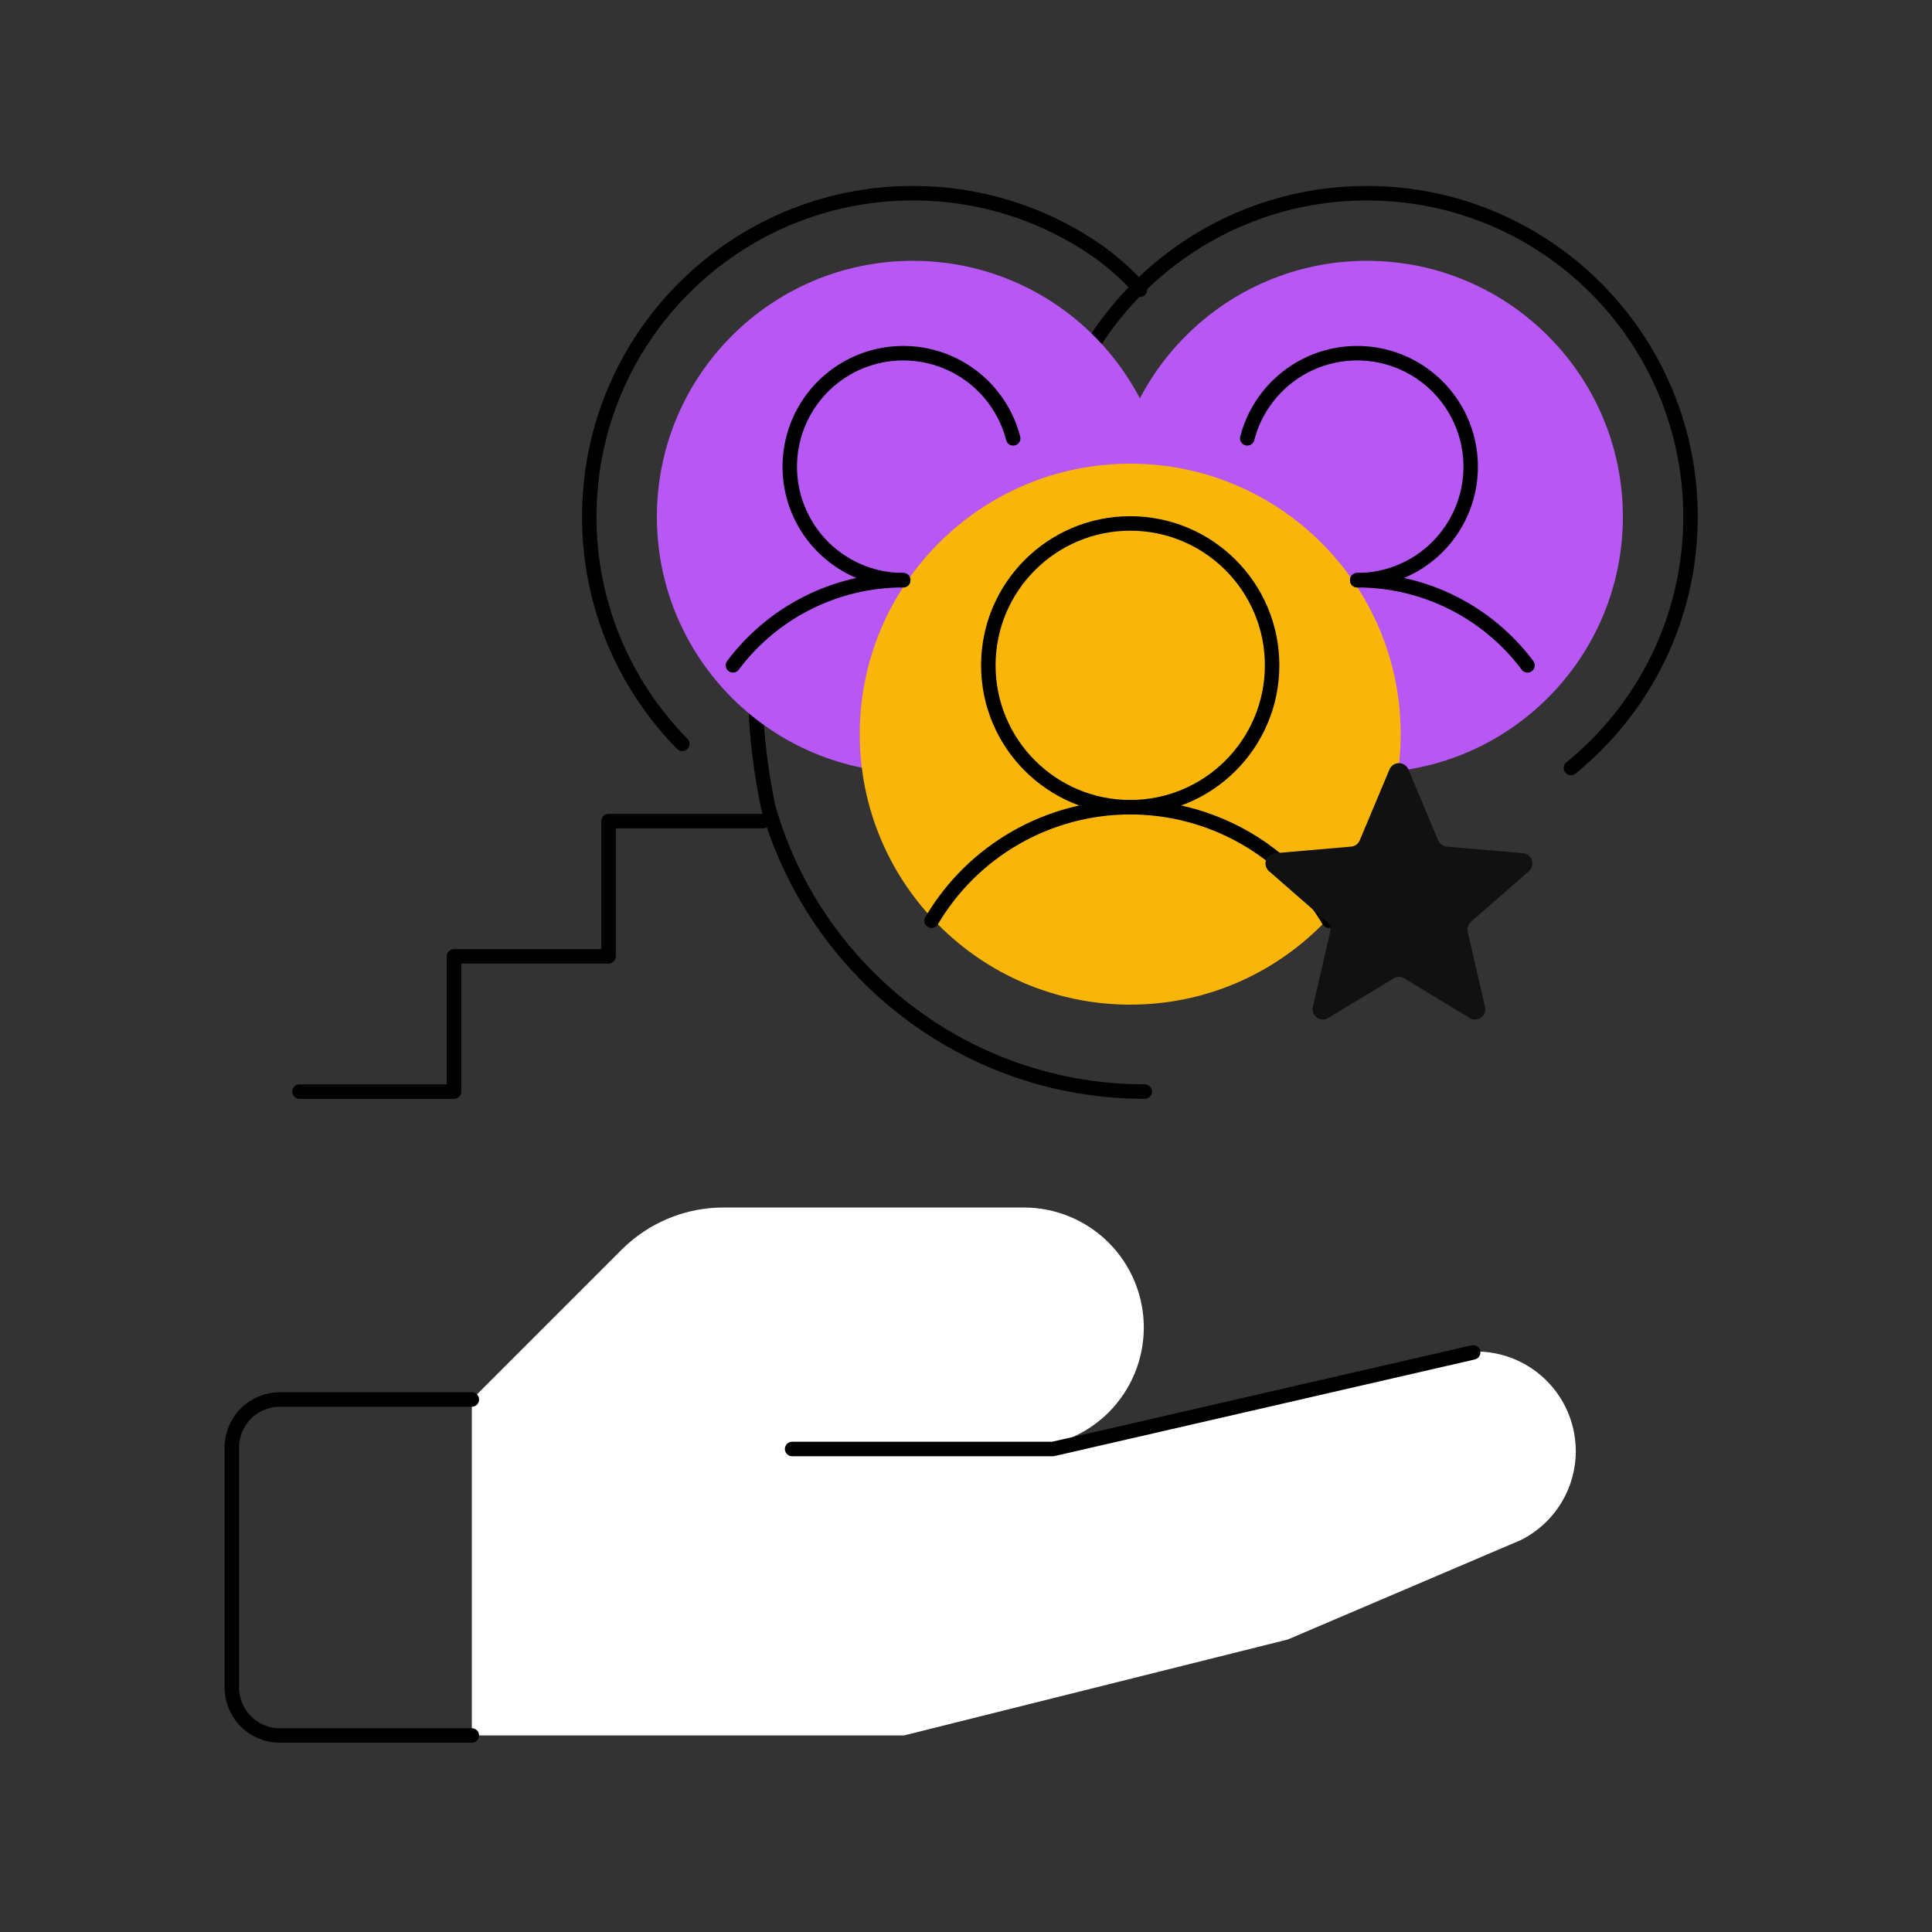 <svg width="200" height="200" viewBox="0 0 200 200" fill="none" xmlns="http://www.w3.org/2000/svg">
<rect x="0" y="0" width="200" height="200" fill="#333333" stroke="none"/>
<path d="M88.594 149.844H108.469L150.082 140.273C151.612 139.853 153.218 139.793 154.775 140.095C156.332 140.397 157.799 141.055 159.061 142.016C160.323 142.978 161.346 144.217 162.051 145.638C162.755 147.059 163.123 148.624 163.125 150.21C163.126 152.126 162.593 154.003 161.586 155.633C160.578 157.262 159.137 158.578 157.423 159.433L133.312 169.719L93.562 179.656H48.844V144.875L64.371 129.348C65.759 127.965 67.406 126.869 69.218 126.123C71.029 125.377 72.97 124.995 74.93 125H105.984C109.279 125 112.438 126.309 114.768 128.638C117.098 130.968 118.406 134.127 118.406 137.422C118.406 140.716 117.098 143.876 114.768 146.206C112.438 148.535 109.279 149.844 105.984 149.844H88.594Z" fill="white"/>
<path d="M31 113H47V99H63V85H79" stroke="black" stroke-width="1.5" stroke-linecap="round" stroke-linejoin="round"/>
<path d="M48.844 179.656H28.969C27.651 179.656 26.387 179.133 25.455 178.201C24.523 177.269 24 176.005 24 174.688V149.844C24 148.526 24.523 147.262 25.455 146.33C26.387 145.398 27.651 144.875 28.969 144.875H48.844" stroke="black" stroke-width="1.5" stroke-linecap="round" stroke-linejoin="round"/>
<path d="M82 150H109L152.5 140" stroke="black" stroke-width="1.5" stroke-linecap="round" stroke-linejoin="round"/>
<path d="M70.625 77C64.673 70.953 61 62.656 61 53.5C61 34.998 75.999 20 94.5 20C101.774 20 108.507 22.319 114 26.257C115 27.005 117.2 28.8 118 30" stroke="black" stroke-width="1.5" stroke-linecap="round" stroke-linejoin="round"/>
<path d="M108 53.5C108 34.998 122.998 20 141.5 20C160.002 20 175 34.998 175 53.5C175 63.992 170.177 73.358 162.626 79.5" stroke="black" stroke-width="1.5" stroke-linecap="round" stroke-linejoin="round"/>
<path d="M118.5 113C99.945 113 84.305 100.522 79.512 83.5C78.837 80.333 77.691 72.9 78.5 68.5" stroke="black" stroke-width="1.5" stroke-linecap="round" stroke-linejoin="round"/>
<circle cx="94.5" cy="53.5" r="26.5" fill="#B757F4"/>
<circle cx="141.5" cy="53.5" r="26.5" fill="#B757F4"/>
<circle cx="117" cy="76" r="28" fill="#FAB608"/>
<path d="M140.5 60.062C143.921 60.06 147.295 60.855 150.354 62.385C153.414 63.915 156.075 66.137 158.125 68.875" stroke="black" stroke-width="1.5" stroke-linecap="round" stroke-linejoin="round"/>
<path d="M75.875 68.875C77.925 66.137 80.586 63.915 83.646 62.385C86.705 60.855 90.079 60.06 93.5 60.062" stroke="black" stroke-width="1.5" stroke-linecap="round" stroke-linejoin="round"/>
<path d="M117 83.562C125.112 83.562 131.688 76.987 131.688 68.875C131.688 60.763 125.112 54.188 117 54.188C108.888 54.188 102.312 60.763 102.312 68.875C102.312 76.987 108.888 83.562 117 83.562Z" stroke="black" stroke-width="1.5" stroke-linecap="round" stroke-linejoin="round"/>
<path d="M96.438 95.312C98.546 91.734 101.552 88.768 105.159 86.707C108.765 84.646 112.846 83.562 117 83.562C121.154 83.562 125.235 84.646 128.841 86.707C132.448 88.768 135.454 91.734 137.562 95.312" stroke="black" stroke-width="1.5" stroke-linecap="round" stroke-linejoin="round"/>
<path d="M129.117 45.375C129.667 43.247 130.801 41.316 132.393 39.801C133.985 38.286 135.969 37.248 138.122 36.804C140.274 36.361 142.507 36.529 144.568 37.291C146.629 38.053 148.435 39.378 149.781 41.115C151.128 42.852 151.96 44.931 152.183 47.117C152.407 49.303 152.013 51.508 151.046 53.481C150.079 55.455 148.579 57.117 146.715 58.281C144.85 59.444 142.697 60.061 140.5 60.062" stroke="black" stroke-width="1.5" stroke-linecap="round" stroke-linejoin="round"/>
<path d="M93.5 60.062C91.302 60.061 89.15 59.444 87.285 58.281C85.421 57.117 83.921 55.455 82.954 53.481C81.987 51.508 81.593 49.303 81.817 47.117C82.04 44.931 82.872 42.852 84.219 41.115C85.564 39.378 87.371 38.053 89.432 37.291C91.493 36.529 93.726 36.361 95.878 36.804C98.031 37.248 100.015 38.286 101.607 39.801C103.198 41.316 104.333 43.247 104.883 45.375" stroke="black" stroke-width="1.5" stroke-linecap="round" stroke-linejoin="round"/>
<path d="M145.795 79.64L148.88 86.992C148.955 87.171 149.077 87.326 149.233 87.44C149.389 87.554 149.574 87.623 149.766 87.641L157.663 88.323C157.873 88.34 158.073 88.419 158.238 88.549C158.402 88.68 158.525 88.856 158.589 89.056C158.654 89.256 158.658 89.471 158.6 89.673C158.543 89.875 158.426 90.056 158.266 90.192L152.275 95.418C152.129 95.546 152.021 95.711 151.962 95.895C151.902 96.08 151.894 96.277 151.938 96.466L153.733 104.241C153.781 104.444 153.767 104.656 153.695 104.852C153.623 105.047 153.494 105.217 153.326 105.34C153.157 105.463 152.956 105.534 152.748 105.544C152.54 105.554 152.333 105.502 152.154 105.395L145.368 101.278C145.203 101.177 145.013 101.124 144.82 101.124C144.627 101.124 144.438 101.177 144.273 101.278L137.486 105.395C137.307 105.502 137.101 105.554 136.892 105.544C136.684 105.534 136.483 105.463 136.315 105.34C136.147 105.217 136.018 105.047 135.946 104.852C135.873 104.656 135.86 104.444 135.907 104.241L137.703 96.466C137.747 96.277 137.738 96.08 137.679 95.895C137.619 95.711 137.511 95.546 137.366 95.418L131.374 90.192C131.214 90.056 131.098 89.875 131.041 89.673C130.983 89.471 130.987 89.256 131.051 89.056C131.116 88.856 131.238 88.68 131.403 88.549C131.568 88.419 131.768 88.34 131.977 88.323L139.874 87.641C140.067 87.623 140.251 87.554 140.408 87.44C140.564 87.326 140.686 87.171 140.76 86.992L143.845 79.64C143.928 79.45 144.064 79.288 144.237 79.174C144.41 79.061 144.613 79 144.82 79C145.028 79 145.23 79.061 145.403 79.174C145.577 79.288 145.713 79.45 145.795 79.64Z" fill="#111111"/>
</svg>
